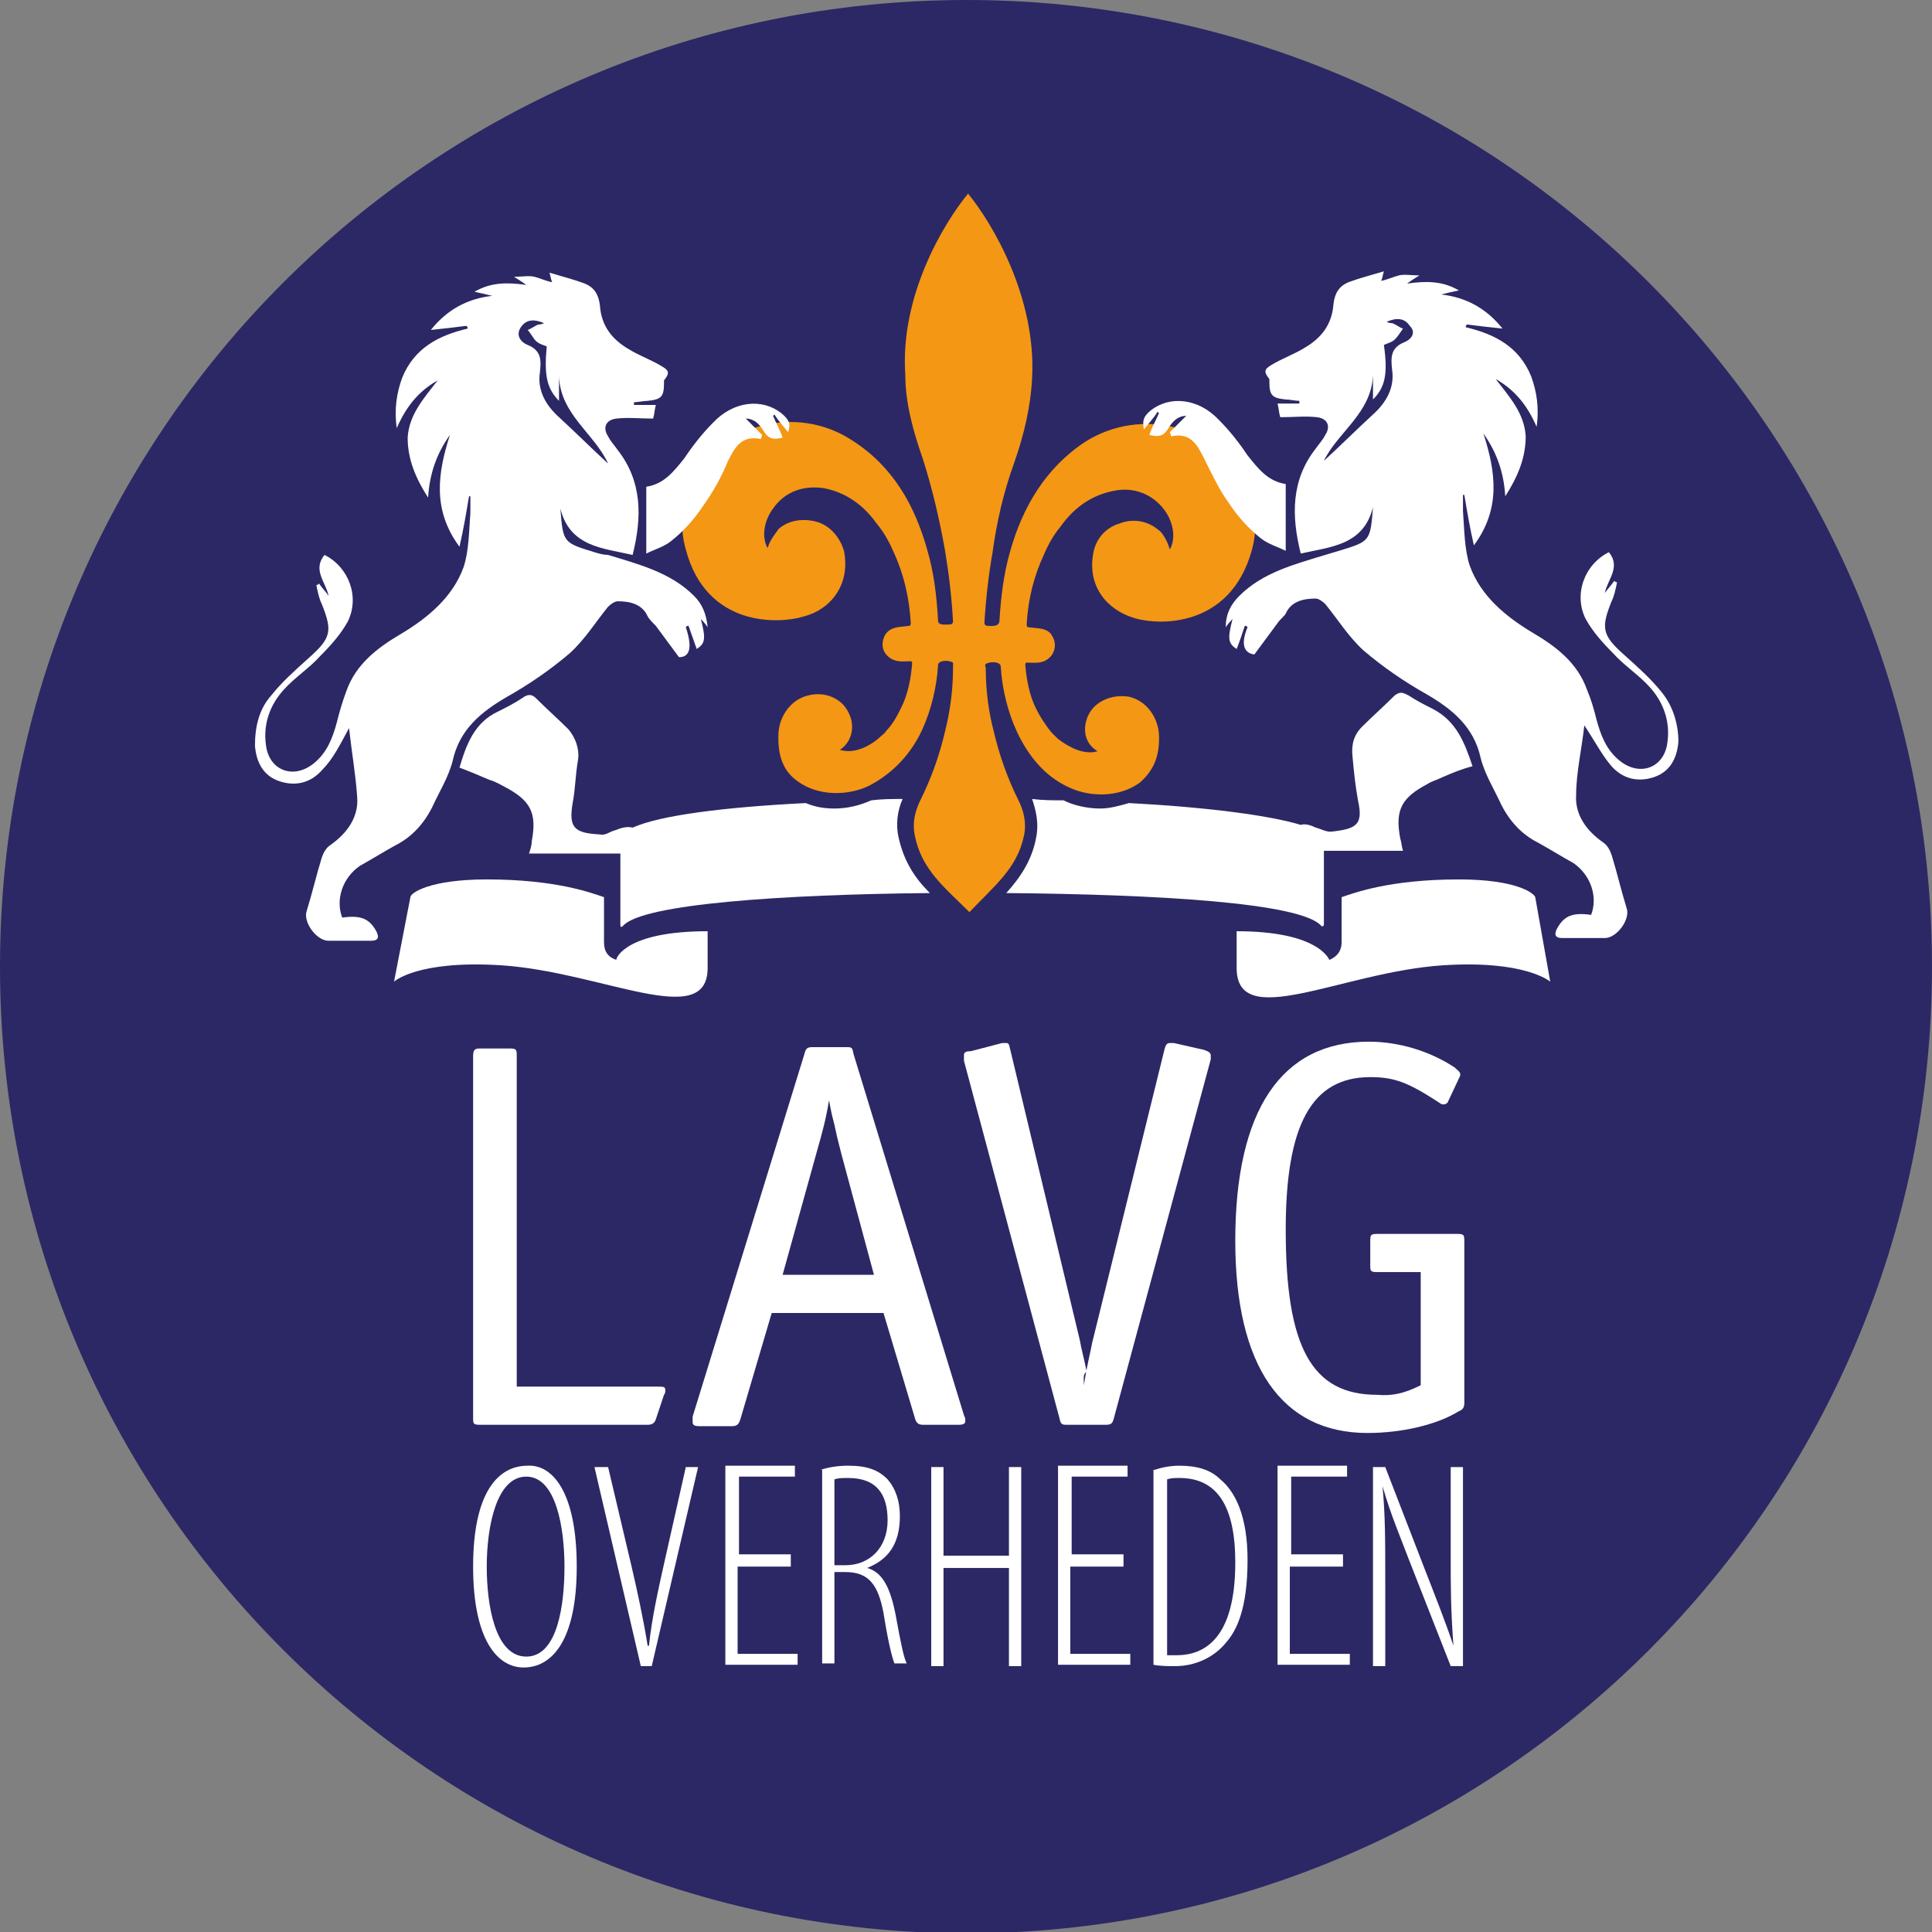 <?xml version="1.0" encoding="utf-8"?>
<!-- Generator: Adobe Illustrator 24.0.3, SVG Export Plug-In . SVG Version: 6.00 Build 0)  -->
<svg version="1.1" id="Laag_1" xmlns="http://www.w3.org/2000/svg" xmlns:xlink="http://www.w3.org/1999/xlink" x="0px" y="0px"
	 viewBox="0 0 141.7 141.7" style="enable-background:new 0 0 141.7 141.7;" xml:space="preserve">
<rect x="0" y="0" width="141.7" height="141.7" fill="#808080" stroke="none"/>
<style type="text/css">
	.st0{fill:#2C2865;}
	.st1{fill:#FFFFFF;}
	.st2{fill:#F49714;}
</style>
<path class="st0" d="M141.7,70.9c0,39.1-31.7,70.9-70.9,70.9C31.7,141.7,0,110,0,70.9C0,31.7,31.7,0,70.9,0
	C110,0,141.7,31.7,141.7,70.9"/>
<path class="st1" d="M38,101.7h10.2c0.5,0,0.6,0,0.6,0.3c0,0,0,0.2-0.1,0.3l-0.6,1.8c-0.1,0.3-0.3,0.4-0.6,0.4H35.2
	c-0.5,0-0.5-0.1-0.5-0.5V77.5c0-0.5,0.1-0.6,0.5-0.6h2.2c0.5,0,0.5,0.1,0.5,0.6V101.7z"/>
<path class="st1" d="M64.8,96.3h-8.2l-2.3,7.8c-0.1,0.3-0.2,0.5-0.6,0.5h-2.4c-0.4,0-0.5-0.1-0.5-0.3c0,0,0-0.1,0-0.2l0-0.2L59,77.3
	c0.1-0.4,0.2-0.5,0.6-0.5H62c0.5,0,0.5,0,0.6,0.5l8.1,26.5c0.1,0.2,0.1,0.3,0.1,0.4c0,0.2-0.1,0.3-0.5,0.3h-2.6
	c-0.3,0-0.5-0.1-0.6-0.5L64.8,96.3z M57.4,93.5h6.7l-2.4-8.9l-0.3-1.2l-0.2-0.9l-0.2-0.8l-0.2-1c-0.2,1.3-0.5,2.4-0.9,3.8L57.4,93.5
	z"/>
<path class="st1" d="M79.5,101.6c0.2-1.4,0.5-2.5,0.6-3.1L85.4,77c0.1-0.4,0.2-0.5,0.4-0.5c0.1,0,0.1,0,0.3,0l2.2,0.5
	c0.3,0.1,0.5,0.2,0.5,0.4c0,0,0,0.1,0,0.2l0,0.1l-7.1,26.3c-0.1,0.4-0.2,0.5-0.6,0.5h-2.8c-0.4,0-0.5,0-0.6-0.5l-7-26.2l0-0.2
	c0,0,0-0.1,0-0.2c0-0.2,0.1-0.3,0.5-0.3l2.3-0.6h0.1c0.1,0,0.2,0,0.2,0c0.2,0,0.2,0.1,0.3,0.5l5.1,21.3c0.1,0.6,0.3,1.3,0.5,2.3
	C79.4,100.8,79.5,101.1,79.5,101.6"/>
<path class="st1" d="M104.2,101.6v-8.3H101c-0.5,0-0.5-0.1-0.5-0.5v-1.7c0-0.5,0-0.6,0.5-0.6h5.9c0.5,0,0.5,0.1,0.5,0.6v11.8
	c0,0.3-0.1,0.5-0.4,0.6c-1.6,1-4.2,1.6-6.7,1.6c-6.3,0-9.7-4.9-9.7-14.1c0-9.6,3.4-14.6,9.8-14.6c2.2,0,4.5,0.7,6.3,1.9
	c0.2,0.2,0.4,0.3,0.4,0.5c0,0.1,0,0.1-0.1,0.3l-0.8,1.7c0,0.1-0.2,0.2-0.3,0.2c-0.1,0-0.2,0-0.3-0.1c-2.3-1.5-3.3-1.9-5.1-1.9
	c-4.3,0-6.2,3.5-6.2,11.2c0,8.6,1.9,12.1,6.7,12.1C102.1,102.4,103,102.2,104.2,101.6"/>
<g>
	<path class="st1" d="M42.3,114.9c0,5.4-1.8,7.4-3.9,7.4c-1.9,0-3.7-2-3.7-7.4c0-5.4,1.8-7.4,4-7.4
		C40.5,107.4,42.3,109.4,42.3,114.9z M35.7,114.9c0,2.8,0.6,6.6,2.9,6.6c2.3,0,2.8-3.8,2.8-6.6s-0.6-6.6-2.8-6.6
		S35.7,112,35.7,114.9z"/>
	<path class="st1" d="M47,122.2l-3.4-14.6h1l1.7,7.2c0.4,1.7,0.9,4,1.2,5.9h0.1c0.2-2,0.7-4.2,1.1-6l1.6-7.1h0.9l-3.4,14.6H47z"/>
	<path class="st1" d="M57.9,114.9h-3.8v6.4h4.4v0.8h-5.3v-14.6h5.1v0.8h-4.1v5.7h3.8V114.9z"/>
	<path class="st1" d="M60.2,107.8c0.6-0.2,1.3-0.3,2-0.3c1.4,0,2.2,0.3,2.9,1c0.6,0.7,0.9,1.6,0.9,2.7c0,2.1-0.9,3.2-2.4,3.8v0
		c1.1,0.3,1.7,1.4,2.1,3.5c0.4,2.2,0.6,3.1,0.8,3.5h-0.9c-0.2-0.5-0.5-1.8-0.8-3.7c-0.4-2.1-1.1-3-2.8-3h-0.8v6.7h-0.9V107.8z
		 M61.2,114.8H62c1.8,0,3.1-1.3,3.1-3.3c0-1.9-0.8-3.1-2.9-3.1c-0.4,0-0.7,0-1,0.1V114.8z"/>
	<path class="st1" d="M69.2,107.6v6.5h4.8v-6.5h0.9v14.6h-0.9v-7.2h-4.8v7.2h-0.9v-14.6H69.2z"/>
	<path class="st1" d="M82.3,114.9h-3.8v6.4h4.4v0.8h-5.3v-14.6h5.1v0.8h-4.1v5.7h3.8V114.9z"/>
	<path class="st1" d="M84.7,107.8c0.6-0.2,1.2-0.3,1.8-0.3c1.3,0,2.3,0.3,3,1c1.1,0.9,2,2.7,2,5.9c0,3.6-0.8,5.2-1.6,6.1
		c-0.9,1.1-2.3,1.7-3.7,1.7c-0.5,0-1.1,0-1.6-0.1V107.8z M85.6,121.4c0.3,0,0.6,0,0.7,0c2.1,0,4.3-1.3,4.3-6.8
		c0-4.1-1.3-6.2-4.1-6.2c-0.3,0-0.6,0-0.9,0.1V121.4z"/>
	<path class="st1" d="M98.4,114.9h-3.8v6.4H99v0.8h-5.3v-14.6h5.1v0.8h-4.1v5.7h3.8V114.9z"/>
	<path class="st1" d="M100.7,122.2v-14.6h0.9l2.9,7.5c0.7,1.8,1.5,3.8,2.1,5.6h0c-0.2-2.8-0.2-4.2-0.2-6.7v-6.4h0.9v14.6h-0.9
		l-3.1-7.9c-0.6-1.6-1.3-3.2-1.9-5.3h0c0.2,2.2,0.2,3.8,0.2,7.1v6.1H100.7z"/>
</g>
<path class="st1" d="M45.2,70.4c-0.6-0.2-0.9-0.6-0.9-1.3v-3.3c-0.9-0.3-3.5-1.3-8.6-1.3c-4.2,0-5.6,1-5.6,1.3L28.9,72
	c0,0,1.7-1.6,7.9-1.2c7.4,0.5,15.1,4.8,15.1,0.2v-2.7C46,68.3,45.2,70.2,45.2,70.4"/>
<path class="st1" d="M90.7,68.3v2.7c0,4.7,7.7,0.3,15.1-0.2c6.1-0.4,7.9,1.2,7.9,1.2l-1.1-6.2c-0.1-0.3-1.4-1.3-5.6-1.3
	c-5.1,0-7.7,1-8.6,1.3v3.3c0,0.7-0.4,1.1-0.9,1.3C97.4,70.2,96.5,68.3,90.7,68.3"/>
<path class="st2" d="M71,14.2c1.8,2.2,5,7.6,4.7,13.5c-0.1,2.1-0.6,4.2-1.3,6.2c-0.8,2.2-1.3,4.4-1.6,6.6c-0.3,1.7-0.5,3.5-0.6,5.2
	c0,0.1,0.1,0.2,0.2,0.2c0.3,0,0.8,0.1,0.9-0.3c0.1-1.7,0.3-3.5,0.8-5.2c0.9-3.2,2.6-6.1,5.5-8c4.1-2.6,9.8-1.2,11.8,3.2
	c0.8,1.8,0.8,3.4,0.4,4.8c-1.6,5.7-6.9,5.5-8.7,4.9c-1.9-0.6-3.4-2.3-2.9-4.8c0-0.1,0,0,0,0c0.2-1,0.9-1.8,1.9-2.1
	c1-0.4,2.1-0.2,2.9,0.5c0.2,0.1,0.6,0.7,0.8,1.4c0.5-0.9,0.2-2.1-0.4-2.9c-0.9-1.2-2.3-1.7-3.7-1.4c-1.6,0.3-2.9,1.2-3.9,2.6
	c-0.5,0.6-0.9,1.3-1.2,2c-0.8,1.7-1.2,3.4-1.3,5.2c0,0,0,0.2,0.1,0.2c0.6,0.1,1.5,0,1.8,0.7c0.3,0.5,0.2,1.2-0.3,1.6
	c-0.5,0.4-1,0.3-1.6,0.3c-0.1,0-0.1,0.1-0.1,0.2c0.1,1.1,0.3,2.2,0.8,3.2c0.3,0.6,0.7,1.2,1.1,1.7c0.2,0.2,0.3,0.3,0.5,0.5
	c0.8,0.6,1.9,1.2,2.9,0.9c-1-0.6-1.1-1.7-0.7-2.6c0.5-1.1,1.8-1.6,3-1.4c1.3,0.3,2.1,1.5,2.2,2.7c0,0.1,0-0.1,0,0
	c0.1,1.8-0.5,2.8-1.4,3.6c-1.5,1.1-3.7,1.1-5.3,0.3c-1.7-0.8-2.9-2.3-3.7-4c-0.7-1.5-1.1-3.2-1.2-4.8c0-0.4-0.8-0.4-1.1-0.2
	c-0.1,0.1,0,0.2,0,0.3c0,1.6,0.2,3.2,0.6,4.7c0.4,1.7,1,3.4,1.8,5c0.4,0.8,0.6,1.7,0.4,2.6c-0.5,2.4-2.2,3.7-4,5.6
	c-1.8-1.8-3.5-3.1-4-5.6c-0.2-0.9,0-1.8,0.4-2.6c0.8-1.6,1.4-3.3,1.8-5c0.4-1.6,0.6-3.1,0.6-4.8c0-0.1,0-0.2,0-0.3
	c-0.3-0.2-1.1-0.2-1.1,0.2c-0.1,1.6-0.5,3.3-1.2,4.8c-0.8,1.7-2.1,3.1-3.8,4c-1.6,0.8-3.8,0.8-5.3-0.3c-1-0.7-1.5-1.8-1.4-3.6
	c0-0.1,0,0.1,0,0c0.1-1.2,0.9-2.4,2.2-2.7c1.2-0.3,2.5,0.2,3,1.4c0.4,0.9,0.2,2-0.7,2.6c1,0.3,2.1-0.2,2.9-0.9
	c0.2-0.2,0.4-0.3,0.5-0.5c0.5-0.5,0.8-1.1,1.1-1.7c0.5-1,0.7-2.1,0.8-3.2c0-0.1,0-0.2-0.1-0.2c-0.6,0-1.1,0.1-1.6-0.3
	c-0.5-0.4-0.6-1-0.3-1.6c0.4-0.7,1.2-0.6,1.8-0.7c0.1,0,0.1-0.2,0.1-0.2c-0.1-1.8-0.5-3.6-1.3-5.3c-0.3-0.7-0.7-1.4-1.2-2
	c-1-1.4-2.3-2.3-3.9-2.6c-1.4-0.2-2.8,0.2-3.7,1.5c-0.6,0.8-0.9,2-0.4,2.9c0.2-0.7,0.7-1.2,0.8-1.4c0.8-0.7,1.9-0.8,2.9-0.5
	c0.9,0.3,1.6,1.1,1.9,2.1c0,0.1,0-0.1,0,0c0.5,2.5-1,4.3-2.9,4.8c-1.9,0.6-7.2,0.8-8.7-4.9c-0.4-1.4-0.4-3,0.4-4.8
	c2-4.4,7.7-5.9,11.8-3.2c3,1.9,4.6,4.8,5.5,8c0.5,1.7,0.7,3.4,0.8,5.2c0,0.4,0.5,0.3,0.9,0.3c0.1,0,0.2-0.1,0.2-0.2
	c-0.1-1.8-0.3-3.5-0.6-5.3c-0.4-2.2-0.9-4.4-1.6-6.6c-0.7-2-1.3-4.1-1.3-6.2C66,21.7,69.2,16.4,71,14.2"/>
<g>
	<path class="st1" d="M121.9,50.8c-0.8-1-1.7-1.8-2.7-2.7c-1.7-1.5-1.8-2-1-4c0.2-0.4,0.3-0.9,0.4-1.4c-0.1,0-0.1,0-0.2-0.1
		c-0.2,0.3-0.5,0.6-0.7,0.9c0.2-1,1.2-1.9,0.3-3c-1.8,0.9-2.6,3.1-1.7,4.9c0.5,0.9,1.2,1.7,2,2.5c0.8,0.9,1.9,1.6,2.7,2.5
		c1,1.1,1.5,2.5,1.3,4c-0.2,1.9-2,2.6-3.5,1.4c-1-0.8-1.4-1.9-1.7-3c-0.2-0.8-0.4-1.5-0.7-2.2c-0.7-2-2.3-3.2-4-4.2
		c-2-1.2-3.8-2.7-4.6-4.9c-0.4-1.2-0.4-2.7-0.5-4c0-0.4,0-0.8,0-1.2c0,0,0.1,0,0.1,0c0.2,1.2,0.4,2.4,0.7,3.7c2-2.7,1.6-5.4,0.7-8.2
		c1,1.4,1.5,2.9,1.6,4.6c0.9-1.4,1.5-2.8,1.5-4.4c-0.1-1.7-1.2-2.9-2.2-4.2c1.4,0.8,2.3,1.9,3,3.5c0.2-1.4,0-2.6-0.4-3.7
		c-0.9-2.2-2.7-3.1-4.8-3.6c0-0.1,0-0.1,0.1-0.2c0.8,0.1,1.6,0.2,2.6,0.3c-1.2-1.5-2.7-2.3-4.5-2.5c0.4-0.1,0.8-0.2,1.3-0.3
		c-1.2-0.7-2.4-0.7-3.8-0.5c0.4-0.3,0.6-0.4,0.9-0.6c-0.6,0-1.1-0.1-1.5,0c-0.4,0.1-0.8,0.3-1.3,0.4c0.1-0.2,0.1-0.4,0.2-0.7
		c-1,0.3-1.8,0.5-2.6,0.8c-0.7,0.3-1,0.8-1.1,1.6c-0.1,1.5-0.9,2.5-2.1,3.2c-0.8,0.5-1.7,0.8-2.5,1.3c-0.5,0.3-0.5,0.5-0.1,1
		c0,0,0,0.1,0,0.2c0,1,0.2,1.2,1.2,1.3c0.3,0,0.7,0.1,1,0.1c0,0.1,0,0.1,0,0.2h-1.6c0.1,0.4,0.1,0.7,0.2,1c1,0,1.8-0.1,2.7,0
		c0.8,0.1,1,0.7,0.6,1.3c-0.2,0.4-0.5,0.7-0.7,1c-1.8,2.3-1.8,4.9-1.1,7.7c2.2-0.5,4.6-0.6,5.3-3.4c-0.2,2.5-0.2,2.5-2.5,3.2
		c-0.3,0.1-0.7,0.2-1,0.3c-2.3,0.7-4.6,1.3-6.3,3c-0.6,0.6-1,1.3-1,2.3c0.2-0.3,0.4-0.5,0.5-0.6c-0.4,1.5-0.3,1.8,0.3,2.2
		c0.2-0.5,0.4-1.1,0.6-1.7c0.1,0,0.1,0,0.2,0.1C91,47.2,91.2,47.9,92,48c0.6-0.8,1.1-1.5,1.7-2.3c0.2-0.3,0.5-0.5,0.6-0.7
		c0.4-0.9,1.3-1.1,2.2-1.1c0.2,0,0.5,0.2,0.7,0.4c0.9,1.1,1.7,2.4,2.8,3.4c1.4,1.2,3,2.3,4.6,3.2c1.9,1.1,3.5,2.4,4,4.7
		c0.3,1.2,1,2.3,1.5,3.4c0.6,1.2,1.5,2.2,2.7,2.8c0.9,0.5,1.7,1,2.6,1.5c1.3,0.9,1.8,2.5,1.3,3.8c-1.4-0.2-2,0.1-2.5,1
		c-0.2,0.4-0.2,0.7,0.4,0.7c1,0,2,0,3.1,0c0.9,0,1.9-1.4,1.6-2.2c-0.4-1.3-0.7-2.6-1.1-3.9c-0.1-0.3-0.3-0.7-0.6-0.9
		c-1.3-0.9-2.1-2.1-2-3.5c0-1.6,0.4-3.3,0.6-5.1c0.8,1.2,1.3,2.2,2,3c0.8,0.9,1.9,1.2,3.1,0.8c1.2-0.4,1.7-1.4,1.8-2.6
		C123.1,53.1,122.7,51.8,121.9,50.8z M103,25.1c-1,0.4-1,1.1-0.9,2c0.2,1.3-0.4,2.4-1.4,3.3c-1.2,1.1-2.4,2.3-3.6,3.4
		c1-2.1,3.5-3.5,3.6-6.3v1.8c0.9-0.9,1.1-1.9,0.8-4c0.2-0.1,0.6-0.2,0.8-0.4c0.2-0.2,0.4-0.5,0.6-0.8c-0.3-0.1-0.5-0.3-0.8-0.4
		c-0.1,0-0.2,0-0.4-0.1c0.7-0.3,1.3-0.3,1.7,0.3C103.9,24.4,103.5,24.9,103,25.1z"/>
	<path class="st1" d="M105.1,52c-0.6-0.3-1.2-0.6-1.8-1c-0.4-0.2-0.6-0.3-1,0c-0.8,0.8-1.6,1.5-2.4,2.3c-0.6,0.6-0.8,1.3-0.7,2.2
		c0.1,1.1,0.2,2.1,0.4,3.2c0.4,1.8-0.1,2.1-2,2.3c-0.4,0-0.7-0.2-1.1-0.3c-0.4-0.2-0.8-0.3-1.1-0.2c-2.3-0.7-6.9-1.3-12.6-1.6
		c-0.7,0.2-1.4,0.4-2.1,0.4c-0.9,0-1.9-0.2-2.7-0.6c-0.8,0-1.5,0-2.3-0.1c0.3,0.9,0.5,1.8,0.3,2.8c-0.3,1.7-1.2,3-2.2,4.1
		c11,0.1,21.6,0.7,23.1,2.4c0.1,0.1,0.2,0,0.2-0.1l0-5.4c1.7,0,3.4,0,5.1,0c0.2,0,0.4,0,0.7,0c-0.1-0.3-0.1-0.6-0.2-0.9
		c-0.4-2.1,0.1-3,2-4c0.3-0.2,0.7-0.3,1.1-0.5c0.7-0.3,1.4-0.6,2.2-0.8C107.4,54.4,106.8,52.9,105.1,52z"/>
</g>
<path class="st1" d="M85.8,31.7c0.4-0.4,0.8-0.8,1.2-1.2c-0.6,0-1,0.4-1.3,0.9c-0.3,0.5-0.6,0.7-1.4,0.5c0.2-0.6,0.5-1.1,0.7-1.6
	l-0.1-0.1c-0.3,0.5-0.7,0.9-1,1.3c-0.1-0.6-0.1-0.9,0.5-1.4c1.4-1.1,3.5-0.9,5,0.7c0.8,0.8,1.5,1.7,2.1,2.6c0.8,1,1.5,1.9,2.8,2.1
	v4.9c-0.6-0.3-1.3-0.5-1.8-0.9c-0.9-0.7-1.7-1.6-2.3-2.5c-0.8-1.1-1.3-2.2-1.9-3.4c-0.5-1-1-1.9-2.4-1.6L85.8,31.7z"/>
<path class="st1" d="M23.6,56.5c-0.8,0.9-1.9,1.2-3.1,0.8c-1.2-0.4-1.7-1.4-1.8-2.6C18.7,53.3,19,52,19.9,51c0.8-1,1.7-1.8,2.7-2.7
	c1.7-1.5,1.8-2,1-4c-0.2-0.4-0.3-0.9-0.4-1.4c0.1,0,0.1,0,0.2-0.1c0.2,0.3,0.5,0.6,0.7,0.9c-0.2-1-1.2-1.9-0.3-3
	c1.8,0.9,2.6,3.1,1.7,4.9c-0.5,0.9-1.2,1.7-2,2.5c-0.8,0.9-1.9,1.6-2.7,2.5c-1,1.1-1.5,2.5-1.3,4c0.2,1.9,2,2.6,3.5,1.4
	c1-0.8,1.4-1.9,1.7-3c0.2-0.8,0.4-1.5,0.7-2.3c0.7-2,2.3-3.2,4-4.2c2-1.2,3.8-2.7,4.6-4.9c0.4-1.2,0.4-2.7,0.5-4c0-0.4,0-0.8,0-1.2
	c0,0-0.1,0-0.1,0c-0.2,1.2-0.4,2.4-0.7,3.7c-2-2.7-1.6-5.4-0.7-8.2c-1,1.4-1.5,2.9-1.6,4.6c-0.9-1.4-1.5-2.8-1.5-4.4
	c0.1-1.7,1.2-2.9,2.2-4.2c-1.4,0.8-2.3,1.9-3,3.5c-0.2-1.4,0-2.6,0.4-3.7c0.9-2.2,2.7-3.1,4.8-3.6c0-0.1,0-0.1-0.1-0.2
	c-0.8,0.1-1.6,0.2-2.6,0.3c1.2-1.5,2.7-2.3,4.5-2.5c-0.4-0.1-0.8-0.2-1.3-0.3c1.2-0.7,2.4-0.7,3.8-0.5c-0.4-0.3-0.6-0.4-0.9-0.6
	c0.6,0,1.1-0.1,1.5,0c0.4,0.1,0.8,0.3,1.3,0.4c-0.1-0.2-0.1-0.4-0.2-0.7c1,0.3,1.8,0.5,2.6,0.8c0.7,0.3,1,0.8,1.1,1.6
	c0.1,1.5,0.9,2.5,2.1,3.2c0.8,0.5,1.7,0.8,2.5,1.3c0.5,0.3,0.5,0.5,0.1,1c0,0,0,0.1,0,0.2c0,1-0.2,1.2-1.2,1.3c-0.3,0-0.7,0.1-1,0.1
	c0,0.1,0,0.1,0,0.2h1.6c-0.1,0.4-0.1,0.7-0.2,1c-1,0-1.8-0.1-2.7,0c-0.8,0.1-1,0.7-0.6,1.3c0.2,0.4,0.5,0.7,0.7,1
	c1.8,2.3,1.8,4.9,1.1,7.7c-2.2-0.5-4.6-0.6-5.3-3.4c0.2,2.5,0.2,2.5,2.5,3.2c0.3,0.1,0.7,0.2,1,0.2c2.3,0.7,4.6,1.3,6.3,3
	c0.6,0.6,0.9,1.3,1,2.3c-0.2-0.3-0.4-0.5-0.5-0.6c0.4,1.5,0.3,1.8-0.3,2.2c-0.2-0.6-0.4-1.1-0.6-1.7c-0.1,0-0.1,0-0.2,0.1
	c0.5,1.5,0.3,2.2-0.5,2.2c-0.6-0.8-1.1-1.5-1.7-2.3c-0.2-0.2-0.5-0.5-0.6-0.7c-0.4-0.9-1.3-1.1-2.2-1.1c-0.2,0-0.5,0.2-0.7,0.4
	c-0.9,1.1-1.7,2.4-2.8,3.4c-1.4,1.2-3,2.3-4.6,3.2c-1.9,1.1-3.5,2.4-4,4.7c-0.3,1.2-1,2.3-1.5,3.4c-0.6,1.2-1.5,2.2-2.7,2.8
	c-0.9,0.5-1.7,1-2.6,1.5c-1.3,0.9-1.8,2.5-1.3,3.8c1.4-0.2,2,0.1,2.5,1c0.2,0.4,0.2,0.7-0.4,0.7c-1,0-2,0-3.1,0
	c-0.9,0-1.9-1.4-1.6-2.2c0.4-1.3,0.7-2.6,1.1-3.9c0.1-0.3,0.3-0.7,0.6-0.9c1.3-0.9,2.1-2.1,2-3.5c-0.1-1.6-0.4-3.3-0.6-5.1
	C24.9,54.7,24.4,55.7,23.6,56.5 M41,27.6v1.8c-0.9-0.9-1.1-1.9-0.9-4c-0.3-0.1-0.6-0.2-0.8-0.4c-0.2-0.2-0.4-0.6-0.6-0.8
	c0.3-0.1,0.5-0.3,0.8-0.4c0.1,0,0.2,0,0.4-0.1c-0.7-0.3-1.3-0.3-1.7,0.3c-0.4,0.6,0,1.1,0.5,1.3c1,0.4,1,1.1,0.9,2
	c-0.2,1.3,0.4,2.4,1.4,3.3c1.2,1.1,2.4,2.3,3.6,3.4C43.6,31.8,41.1,30.4,41,27.6"/>
<path class="st1" d="M65.9,61.4c-0.2-0.9-0.1-1.9,0.3-2.8c-0.8,0-1.5,0-2.3,0.1c-0.9,0.4-1.8,0.6-2.7,0.6c-0.7,0-1.4-0.1-2.1-0.4
	c-6,0.3-10.7,0.9-12.7,1.8c-0.4-0.1-0.8,0-1.3,0.2c-0.4,0.1-0.7,0.4-1.1,0.3c-1.9-0.1-2.3-0.5-2-2.3c0.2-1,0.2-2.1,0.4-3.2
	c0.1-0.8-0.2-1.6-0.7-2.2c-0.8-0.8-1.6-1.5-2.4-2.3c-0.3-0.3-0.6-0.3-1,0c-0.6,0.4-1.2,0.7-1.8,1c-1.7,0.8-2.3,2.4-2.8,4.1
	c0.8,0.3,1.5,0.6,2.2,0.9c0.4,0.1,0.7,0.3,1.1,0.5c1.9,1,2.4,1.9,2,4c0,0.3-0.1,0.6-0.2,0.9c0.3,0,0.5,0,0.7,0c2,0,4,0,6,0l0,5.2
	c0,0.1,0,0.3,0.2,0.1c1.4-1.6,11.7-2.3,22.5-2.4C67.1,64.4,66.3,63.2,65.9,61.4z"/>
<path class="st1" d="M55.9,31.9c-0.4-0.4-0.8-0.8-1.2-1.2c0.6,0,1,0.4,1.3,0.9c0.3,0.5,0.6,0.7,1.4,0.5c-0.2-0.6-0.5-1.1-0.7-1.6
	l0.1-0.1c0.3,0.5,0.7,0.9,1,1.3c0.2-0.6,0.1-0.9-0.5-1.4c-1.4-1.1-3.5-0.9-5,0.7c-0.8,0.8-1.5,1.7-2.1,2.6c-0.8,1-1.5,1.9-2.8,2.1
	v4.9c0.6-0.3,1.3-0.5,1.8-0.9c0.9-0.7,1.7-1.6,2.3-2.5c0.8-1.1,1.4-2.2,1.9-3.4c0.5-1,1-1.9,2.4-1.6L55.9,31.9z"/>
</svg>
